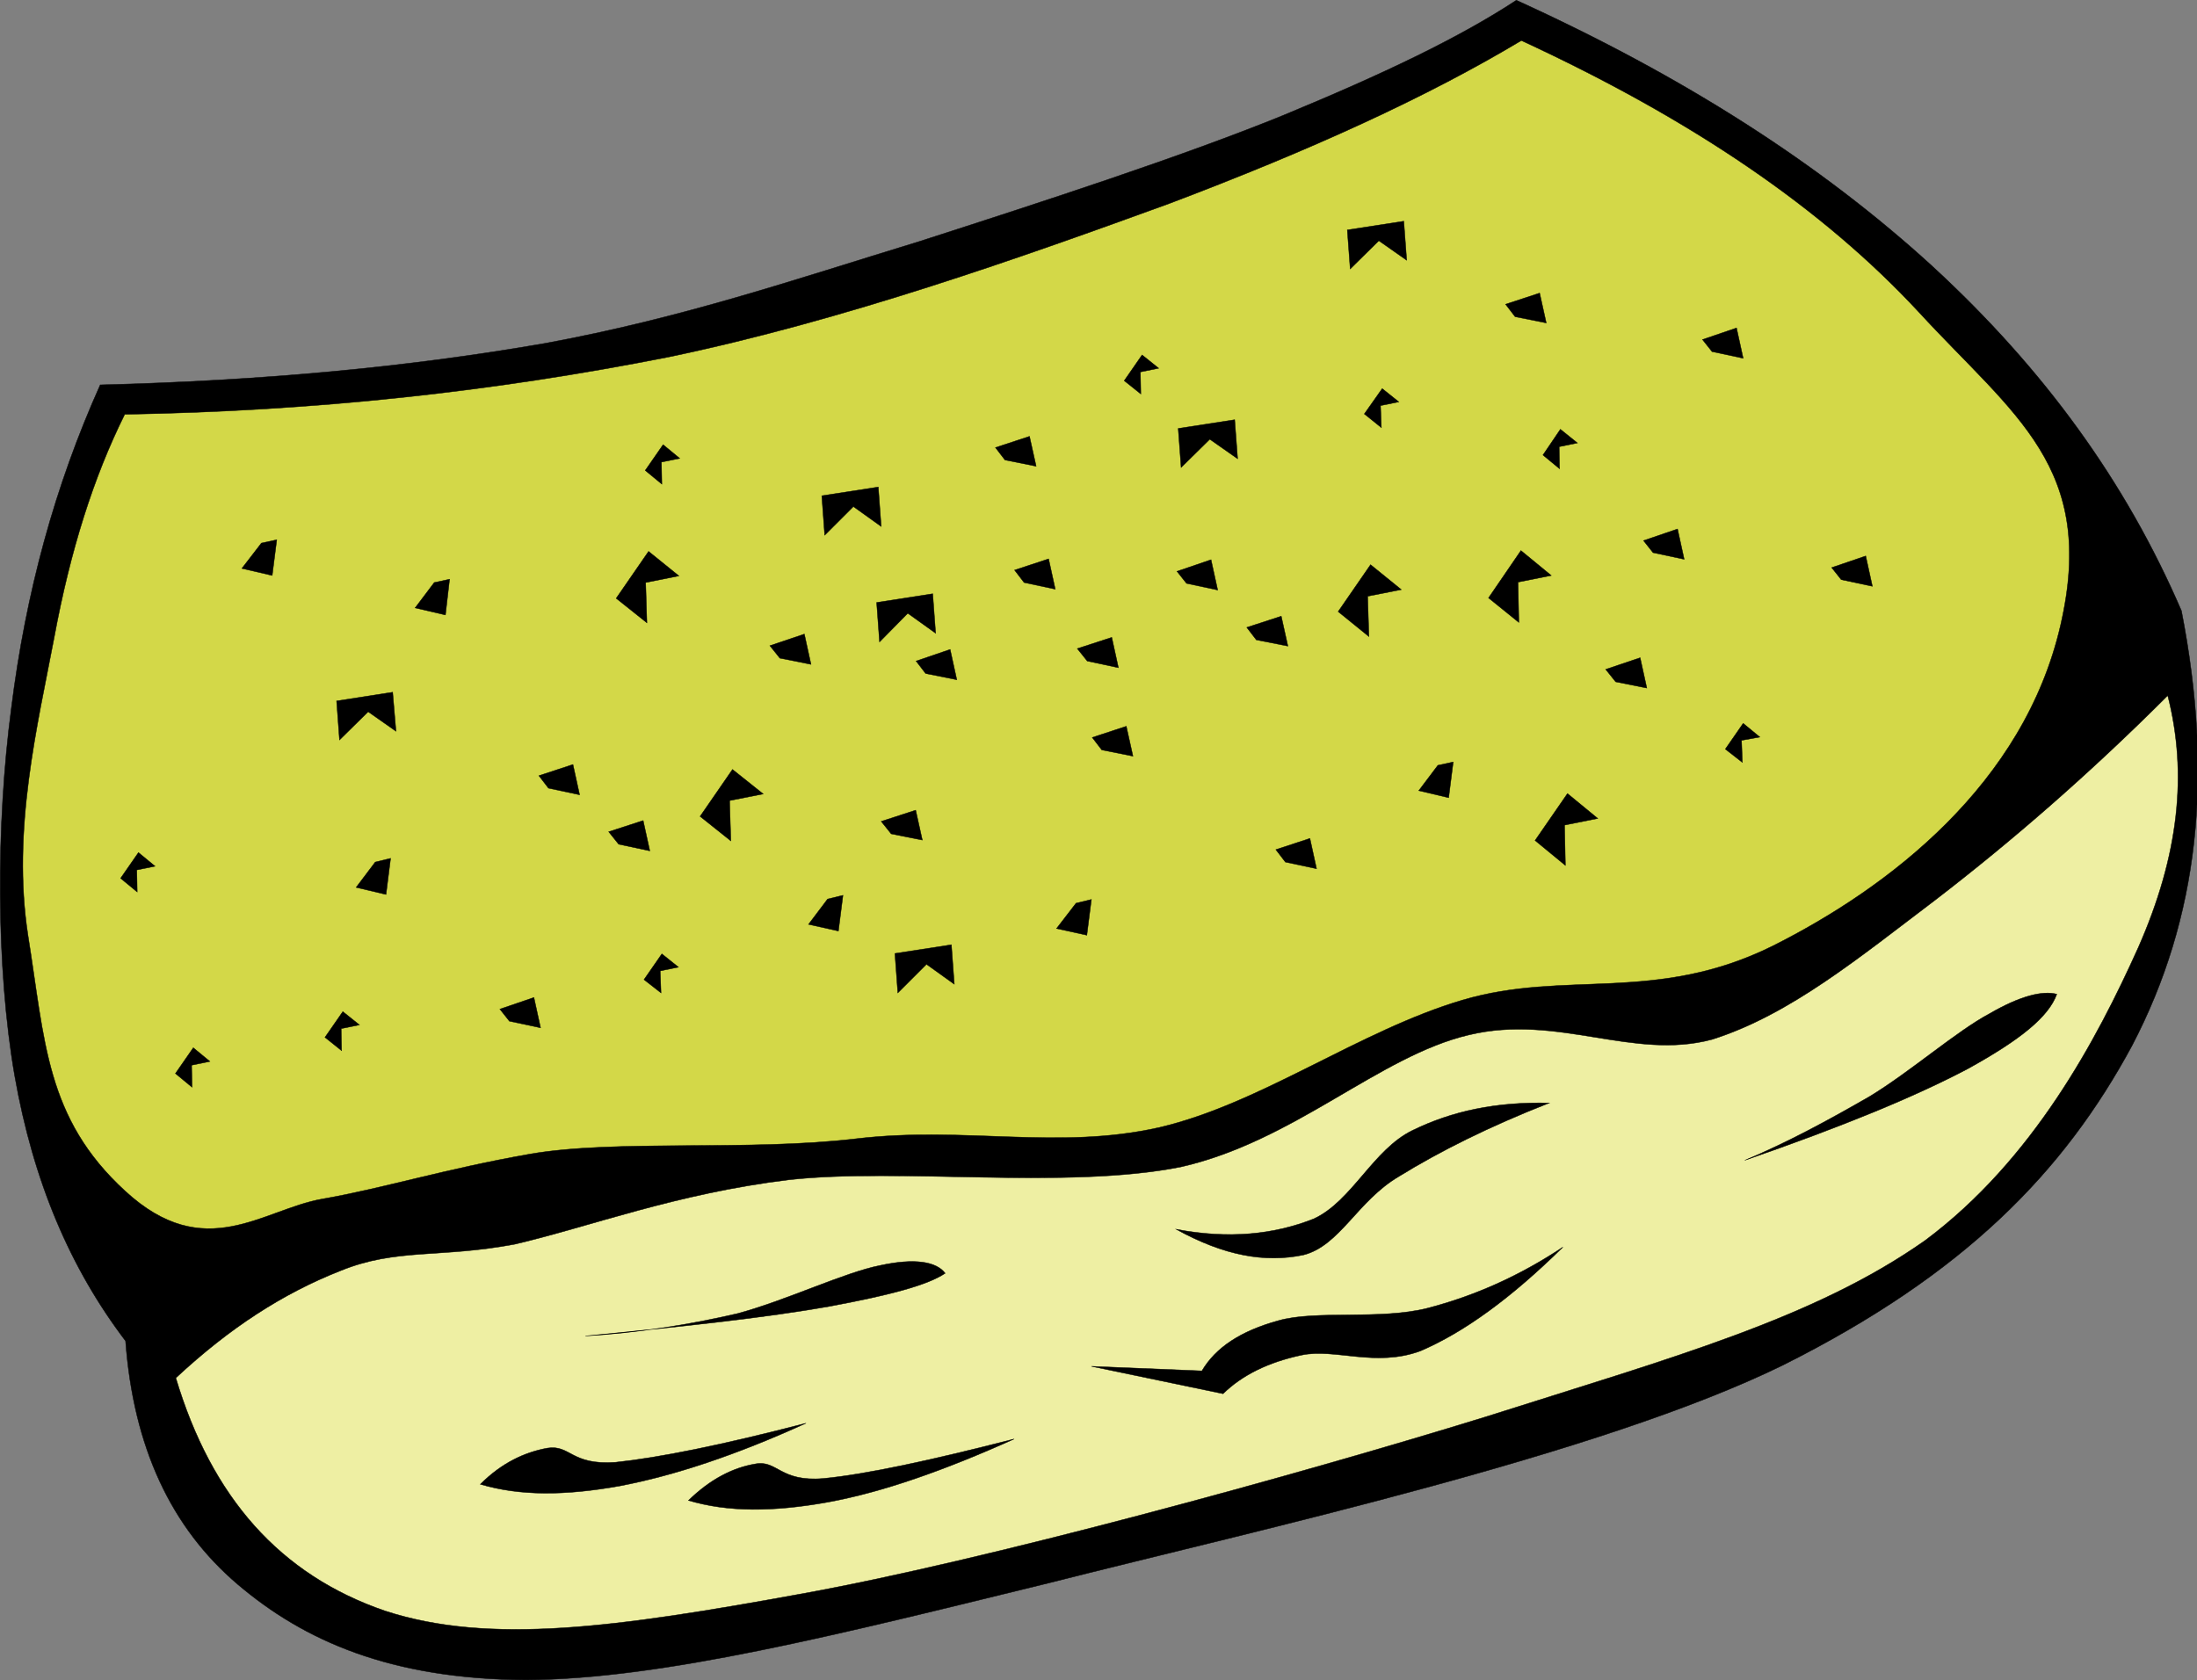 <?xml version="1.0" encoding="utf-8"?>
<!-- Generator: Adobe Illustrator 10.0, SVG Export Plug-In . SVG Version: 3.0.0 Build 77)  --><svg enable-background="new 0 0 190.394 145.622" height="145.622" i:pageBounds="0 792 612 0" i:rulerOrigin="0 0" i:viewOrigin="209.9995 468" overflow="visible" space="preserve" viewBox="0 0 190.394 145.622" width="190.394" xmlns="http://www.w3.org/2000/svg" xmlns:a="http://ns.adobe.com/AdobeSVGViewerExtensions/3.0/" xmlns:graph="http://ns.adobe.com/Graphs/1.0/" xmlns:i="http://ns.adobe.com/AdobeIllustrator/10.0/" xmlns:x="http://ns.adobe.com/Extensibility/1.0/" xmlns:xlink="http://www.w3.org/1999/xlink">
  <rect x="0" y="0" width="190.394" height="145.622" fill="#808080" stroke="none"/>
  <g i:dimmedPercent="50" i:layer="yes" i:rgbTrio="#4F008000FFFF" id="Layer_1">
    <g>
      <path clip-rule="evenodd" d="     M131.409,0.021c-4.932,3.24-11.482,6.372-20.195,9.972c-8.748,3.564-20.844,7.488-31.572,10.944     c-10.836,3.312-20.484,6.624-32.4,8.82c-12.024,2.088-24.552,3.24-38.556,3.6C4.762,42.104,2.242,51.32,0.981,61.4     C-0.351,71.444-0.351,83.9,1.27,93.225c1.62,9.216,4.824,16.704,9.612,23.004c0.684,9.18,3.924,16.164,9.72,21.096     c5.76,4.896,13.248,8.208,24.984,8.28c11.808-0.072,26.892-3.888,45.252-8.388c18.288-4.645,47.845-11.124,63.685-18.9     c15.732-7.884,24.336-16.74,30.24-27.684c5.795-11.088,7.092-23.328,4.283-37.692c-4.824-11.196-11.916-20.952-21.564-29.844     C157.762,14.205,145.881,6.608,131.409,0.021z" fill-rule="evenodd" i:knockout="Off" stroke="#000000" stroke-miterlimit="10" stroke-width="0.036"/>
      <path clip-rule="evenodd" d="     M10.81,35.913c-2.7,5.436-4.716,11.772-6.12,19.368c-1.44,7.596-3.672,16.632-2.268,25.776c1.476,9.144,1.512,15.84,8.424,22.176     c6.912,6.372,11.916,1.584,17.1,0.684c5.184-0.899,10.584-2.592,17.964-3.888c7.452-1.296,18.828-0.216,28.296-1.332     c9.432-1.116,17.424,1.008,26.244-0.972c8.82-2.052,17.389-8.424,26.316-11.052s16.74,0.323,26.855-4.681     c10.115-5.076,21.779-14.04,24.947-27.792c3.168-13.716-3.996-18.144-12.275-27.144c-8.316-8.964-19.584-16.668-34.451-23.544     c-8.172,4.896-18.182,9.468-30.564,14.148c-12.564,4.572-28.116,10.116-43.344,13.284C42.633,33.968,27.297,35.625,10.81,35.913z     " fill="#D3D848" fill-rule="evenodd" i:knockout="Off" stroke="#000000" stroke-miterlimit="10" stroke-width="0.036"/>
      <path clip-rule="evenodd" d="     M187.858,60.285c1.729,6.768,0.971,13.86-2.557,21.852c-3.6,7.992-9.107,18.396-18.469,25.38     c-9.611,6.768-21.814,10.116-38.123,15.3c-16.451,5.076-43.344,12.456-59.292,15.336c-16.02,2.916-26.964,4.428-36.036,1.477     c-9.144-3.133-15.048-9.864-18.144-20.196c4.68-4.356,9.252-7.309,14.256-9.288c4.86-1.98,8.604-1.08,15.12-2.304     c6.48-1.513,13.968-4.393,23.724-5.58c9.684-1.08,23.976,0.863,33.983-1.116c9.865-2.232,17.172-9.612,24.984-11.448     c7.705-1.836,14.221,2.232,21.061,0.396c6.732-2.124,12.744-7.093,19.404-12.132C174.321,72.92,181.018,67.125,187.858,60.285z" fill="#EEEFA3" fill-rule="evenodd" i:knockout="Off" stroke="#000000" stroke-miterlimit="10" stroke-width="0.036"/>
      <path clip-rule="evenodd" d="     M63.478,66.692l-2.808,4.068l2.664,2.124l-0.108-3.492l2.916-0.576L63.478,66.692z" fill-rule="evenodd" i:knockout="Off" stroke="#000000" stroke-miterlimit="10" stroke-width="0.036"/>
      <path clip-rule="evenodd" d="     M49.653,66.261l-2.952,0.972l0.828,1.08l2.7,0.576L49.653,66.261z" fill-rule="evenodd" i:knockout="Off" stroke="#000000" stroke-miterlimit="10" stroke-width="0.036"/>
      <path clip-rule="evenodd" d="     M55.737,71.121l-2.988,0.972l0.864,1.08l2.7,0.576L55.737,71.121z" fill-rule="evenodd" i:knockout="Off" stroke="#000000" stroke-miterlimit="10" stroke-width="0.036"/>
      <path clip-rule="evenodd" d="     M80.83,51.464l-4.86,0.756l0.252,3.42l2.448-2.484l2.412,1.728L80.83,51.464z" fill-rule="evenodd" i:knockout="Off" stroke="#000000" stroke-miterlimit="10" stroke-width="0.036"/>
      <path clip-rule="evenodd" d="     M118.774,48.944l-2.809,4.068l2.664,2.16l-0.107-3.492l2.916-0.576L118.774,48.944z" fill-rule="evenodd" i:knockout="Off" stroke="#000000" stroke-miterlimit="10" stroke-width="0.036"/>
      <path clip-rule="evenodd" d="     M69.706,54.957l-2.988,1.008l0.864,1.08l2.7,0.54L69.706,54.957z" fill-rule="evenodd" i:knockout="Off" stroke="#000000" stroke-miterlimit="10" stroke-width="0.036"/>
      <path clip-rule="evenodd" d="     M82.341,56.289l-2.952,1.008l0.828,1.08l2.7,0.54L82.341,56.289z" fill-rule="evenodd" i:knockout="Off" stroke="#000000" stroke-miterlimit="10" stroke-width="0.036"/>
      <path clip-rule="evenodd" d="     M90.874,48.44l-2.952,0.972l0.828,1.08l2.7,0.576L90.874,48.44z" fill-rule="evenodd" i:knockout="Off" stroke="#000000" stroke-miterlimit="10" stroke-width="0.036"/>
      <path clip-rule="evenodd" d="     M96.346,55.245l-2.988,0.972l0.864,1.08l2.7,0.576L96.346,55.245z" fill-rule="evenodd" i:knockout="Off" stroke="#000000" stroke-miterlimit="10" stroke-width="0.036"/>
      <path clip-rule="evenodd" d="     M104.95,48.513l-2.953,1.008l0.828,1.044l2.701,0.576L104.95,48.513z" fill-rule="evenodd" i:knockout="Off" stroke="#000000" stroke-miterlimit="10" stroke-width="0.036"/>
      <path clip-rule="evenodd" d="     M111.034,53.409l-2.988,0.972l0.828,1.08L111.61,56L111.034,53.409z" fill-rule="evenodd" i:knockout="Off" stroke="#000000" stroke-miterlimit="10" stroke-width="0.036"/>
      <path clip-rule="evenodd" d="     M56.206,47.792l-2.808,4.068l2.664,2.124l-0.108-3.492l2.88-0.576L56.206,47.792z" fill-rule="evenodd" i:knockout="Off" stroke="#000000" stroke-miterlimit="10" stroke-width="0.036"/>
      <path clip-rule="evenodd" d="     M76.113,42.212l-4.896,0.756l0.252,3.42l2.484-2.484l2.412,1.728L76.113,42.212z" fill-rule="evenodd" i:knockout="Off" stroke="#000000" stroke-miterlimit="10" stroke-width="0.036"/>
      <path clip-rule="evenodd" d="     M107,36.38l-4.895,0.756l0.252,3.384l2.484-2.448l2.412,1.692L107,36.38z" fill-rule="evenodd" i:knockout="Off" stroke="#000000" stroke-miterlimit="10" stroke-width="0.036"/>
      <path clip-rule="evenodd" d="     M97.606,62.948l-2.953,0.972L95.481,65l2.701,0.54L97.606,62.948z" fill-rule="evenodd" i:knockout="Off" stroke="#000000" stroke-miterlimit="10" stroke-width="0.036"/>
      <path clip-rule="evenodd" d="     M79.354,70.221l-2.988,0.972l0.864,1.08l2.7,0.54L79.354,70.221z" fill-rule="evenodd" i:knockout="Off" stroke="#000000" stroke-miterlimit="10" stroke-width="0.036"/>
      <path clip-rule="evenodd" d="     M89.217,37.82l-2.952,0.972l0.828,1.08l2.7,0.54L89.217,37.82z" fill-rule="evenodd" i:knockout="Off" stroke="#000000" stroke-miterlimit="10" stroke-width="0.036"/>
      <path clip-rule="evenodd" d="     M131.805,47.721l-2.809,4.104l2.629,2.124l-0.072-3.492l2.881-0.576L131.805,47.721z" fill-rule="evenodd" i:knockout="Off" stroke="#000000" stroke-miterlimit="10" stroke-width="0.036"/>
      <path clip-rule="evenodd" d="     M113.518,72.668l-2.953,0.972l0.828,1.08l2.701,0.576L113.518,72.668z" fill-rule="evenodd" i:knockout="Off" stroke="#000000" stroke-miterlimit="10" stroke-width="0.036"/>
      <path clip-rule="evenodd" d="     M142.137,57.008l-2.988,1.008l0.865,1.08l2.699,0.54L142.137,57.008z" fill-rule="evenodd" i:knockout="Off" stroke="#000000" stroke-miterlimit="10" stroke-width="0.036"/>
      <path clip-rule="evenodd" d="     M46.27,86.456l-2.952,1.009l0.828,1.044l2.7,0.575L46.27,86.456z" fill-rule="evenodd" i:knockout="Off" stroke="#000000" stroke-miterlimit="10" stroke-width="0.036"/>
      <path clip-rule="evenodd" d="     M38.602,53.3l0.36-3.096l-1.332,0.288l-1.656,2.196L38.602,53.3z" fill-rule="evenodd" i:knockout="Off" stroke="#000000" stroke-miterlimit="10" stroke-width="0.036"/>
      <path clip-rule="evenodd" d="     M72.657,80.696l0.396-3.096l-1.332,0.324l-1.656,2.195L72.657,80.696z" fill-rule="evenodd" i:knockout="Off" stroke="#000000" stroke-miterlimit="10" stroke-width="0.036"/>
      <path clip-rule="evenodd" d="     M94.186,81.057l0.396-3.096l-1.332,0.323l-1.692,2.196L94.186,81.057z" fill-rule="evenodd" i:knockout="Off" stroke="#000000" stroke-miterlimit="10" stroke-width="0.036"/>
      <path clip-rule="evenodd" d="     M125.542,69.141l0.396-3.096l-1.332,0.288l-1.656,2.196L125.542,69.141z" fill-rule="evenodd" i:knockout="Off" stroke="#000000" stroke-miterlimit="10" stroke-width="0.036"/>
      <path clip-rule="evenodd" d="     M98.973,30.765l-1.547,2.232l1.439,1.152l-0.037-1.908l1.584-0.324L98.973,30.765z" fill-rule="evenodd" i:knockout="Off" stroke="#000000" stroke-miterlimit="10" stroke-width="0.036"/>
      <path clip-rule="evenodd" d="     M57.465,38.541l-1.548,2.232l1.44,1.188l-0.036-1.908l1.584-0.324L57.465,38.541z" fill-rule="evenodd" i:knockout="Off" stroke="#000000" stroke-miterlimit="10" stroke-width="0.036"/>
      <path clip-rule="evenodd" d="     M57.357,82.677l-1.548,2.231l1.476,1.152l-0.072-1.908l1.584-0.324L57.357,82.677z" fill-rule="evenodd" i:knockout="Off" stroke="#000000" stroke-miterlimit="10" stroke-width="0.036"/>
      <path clip-rule="evenodd" d="     M119.782,33.681l-1.549,2.196l1.477,1.188l-0.072-1.908l1.584-0.324L119.782,33.681z" fill-rule="evenodd" i:knockout="Off" stroke="#000000" stroke-miterlimit="10" stroke-width="0.036"/>
      <path clip-rule="evenodd" d="     M161.686,48.188l-2.953,1.008l0.828,1.044l2.701,0.576L161.686,48.188z" fill-rule="evenodd" i:knockout="Off" stroke="#000000" stroke-miterlimit="10" stroke-width="0.036"/>
      <path clip-rule="evenodd" d="     M150.489,28.424l-2.951,1.008l0.828,1.044l2.699,0.576L150.489,28.424z" fill-rule="evenodd" i:knockout="Off" stroke="#000000" stroke-miterlimit="10" stroke-width="0.036"/>
      <path clip-rule="evenodd" d="     M133.426,25.4l-2.953,0.972l0.828,1.08l2.699,0.54L133.426,25.4z" fill-rule="evenodd" i:knockout="Off" stroke="#000000" stroke-miterlimit="10" stroke-width="0.036"/>
      <path clip-rule="evenodd" d="     M135.225,37.208l-1.512,2.232l1.439,1.188l-0.035-1.908l1.584-0.324L135.225,37.208z" fill-rule="evenodd" i:knockout="Off" stroke="#000000" stroke-miterlimit="10" stroke-width="0.036"/>
      <path clip-rule="evenodd" d="     M151.065,62.696l-1.547,2.232l1.475,1.152l-0.07-1.908l1.584-0.288L151.065,62.696z" fill-rule="evenodd" i:knockout="Off" stroke="#000000" stroke-miterlimit="10" stroke-width="0.036"/>
      <path clip-rule="evenodd" d="     M16.75,90.813l-1.548,2.232l1.44,1.188l-0.036-1.908L18.189,92L16.75,90.813z" fill-rule="evenodd" i:knockout="Off" stroke="#000000" stroke-miterlimit="10" stroke-width="0.036"/>
      <path clip-rule="evenodd" d="     M11.998,73.893l-1.548,2.231l1.44,1.188l-0.036-1.908l1.584-0.324L11.998,73.893z" fill-rule="evenodd" i:knockout="Off" stroke="#000000" stroke-miterlimit="10" stroke-width="0.036"/>
      <path clip-rule="evenodd" d="     M23.589,49.88l0.396-3.096l-1.332,0.288l-1.692,2.196L23.589,49.88z" fill-rule="evenodd" i:knockout="Off" stroke="#000000" stroke-miterlimit="10" stroke-width="0.036"/>
      <path clip-rule="evenodd" d="     M33.454,77.528l0.396-3.132l-1.332,0.324l-1.656,2.195L33.454,77.528z" fill-rule="evenodd" i:knockout="Off" stroke="#000000" stroke-miterlimit="10" stroke-width="0.036"/>
      <path clip-rule="evenodd" d="     M34.029,59.997l-4.86,0.756l0.252,3.384l2.484-2.448l2.412,1.692L34.029,59.997z" fill-rule="evenodd" i:knockout="Off" stroke="#000000" stroke-miterlimit="10" stroke-width="0.036"/>
      <path clip-rule="evenodd" d="     M82.449,81.885l-4.896,0.756l0.252,3.42l2.484-2.484l2.412,1.729L82.449,81.885z" fill-rule="evenodd" i:knockout="Off" stroke="#000000" stroke-miterlimit="10" stroke-width="0.036"/>
      <path clip-rule="evenodd" d="     M121.653,19.172l-4.895,0.756l0.252,3.384l2.482-2.448l2.412,1.692L121.653,19.172z" fill-rule="evenodd" i:knockout="Off" stroke="#000000" stroke-miterlimit="10" stroke-width="0.036"/>
      <path clip-rule="evenodd" d="     M145.377,45.849l-2.951,1.008l0.828,1.044l2.699,0.576L145.377,45.849z" fill-rule="evenodd" i:knockout="Off" stroke="#000000" stroke-miterlimit="10" stroke-width="0.036"/>
      <path clip-rule="evenodd" d="     M135.838,68.78l-2.809,4.068l2.627,2.16l-0.07-3.492l2.879-0.576L135.838,68.78z" fill-rule="evenodd" i:knockout="Off" stroke="#000000" stroke-miterlimit="10" stroke-width="0.036"/>
      <path clip-rule="evenodd" d="     M29.709,87.681l-1.548,2.231l1.44,1.152l-0.036-1.908l1.584-0.324L29.709,87.681z" fill-rule="evenodd" i:knockout="Off" stroke="#000000" stroke-miterlimit="10" stroke-width="0.036"/>
      <path clip-rule="evenodd" d="     M41.625,128.648c1.872-1.872,3.852-2.771,5.796-3.132c2.016-0.324,2.052,1.512,5.94,1.224c3.744-0.396,9.144-1.476,16.488-3.384     c-6.084,2.772-11.412,4.536-16.128,5.437C48.897,129.656,45.045,129.656,41.625,128.648z" fill-rule="evenodd" i:knockout="Off" stroke="#000000" stroke-miterlimit="10" stroke-width="0.036"/>
      <path clip-rule="evenodd" d="     M94.582,118.425l9.575,0.396c1.189-2.016,3.35-3.456,6.625-4.355c3.275-0.937,8.783-0.036,12.924-1.08     c4.141-1.08,7.992-2.809,11.736-5.292c-4.5,4.428-8.568,7.38-12.348,9c-3.889,1.439-7.416-0.252-10.297,0.359     c-2.881,0.612-5.148,1.729-6.805,3.349L94.582,118.425z" fill-rule="evenodd" i:knockout="Off" stroke="#000000" stroke-miterlimit="10" stroke-width="0.036"/>
      <path clip-rule="evenodd" d="     M151.209,100.568c3.707-1.548,7.271-3.492,10.836-5.544c3.6-2.196,7.523-5.652,10.367-7.164c2.664-1.548,4.609-2.016,5.832-1.691     c-0.719,1.979-3.168,3.96-7.738,6.479C165.934,95.061,159.633,97.652,151.209,100.568z" fill-rule="evenodd" i:knockout="Off" stroke="#000000" stroke-miterlimit="10" stroke-width="0.036"/>
      <path clip-rule="evenodd" d="     M134.254,95.601c-4.572-0.108-8.389,0.684-11.846,2.376c-3.42,1.656-5.256,6.156-8.566,7.668     c-3.457,1.368-7.381,1.764-11.916,0.9c4.176,2.304,7.703,2.916,11.016,2.231c3.168-0.792,4.68-4.68,8.279-6.804     C124.786,99.776,129.034,97.652,134.254,95.601z" fill-rule="evenodd" i:knockout="Off" stroke="#000000" stroke-miterlimit="10" stroke-width="0.036"/>
      <path clip-rule="evenodd" d="     M81.91,110.36c-0.756-1.008-2.628-1.332-5.616-0.684c-3.132,0.611-8.1,3.023-12.384,4.176c-4.356,1.008-8.604,1.656-13.176,1.944     c8.964-0.864,15.768-1.62,21.096-2.557C77.049,112.269,80.361,111.404,81.91,110.36z" fill-rule="evenodd" i:knockout="Off" stroke="#000000" stroke-miterlimit="10" stroke-width="0.036"/>
      <path clip-rule="evenodd" d="     M59.662,130.053c1.872-1.836,3.852-2.845,5.796-3.168c1.908-0.36,2.124,1.584,5.904,1.26c3.708-0.36,9.216-1.548,16.524-3.42     c-6.084,2.736-11.412,4.607-16.128,5.472C66.934,131.061,63.082,131.061,59.662,130.053z" fill-rule="evenodd" i:knockout="Off" stroke="#000000" stroke-miterlimit="10" stroke-width="0.036"/>
    </g>
  </g>
</svg>
